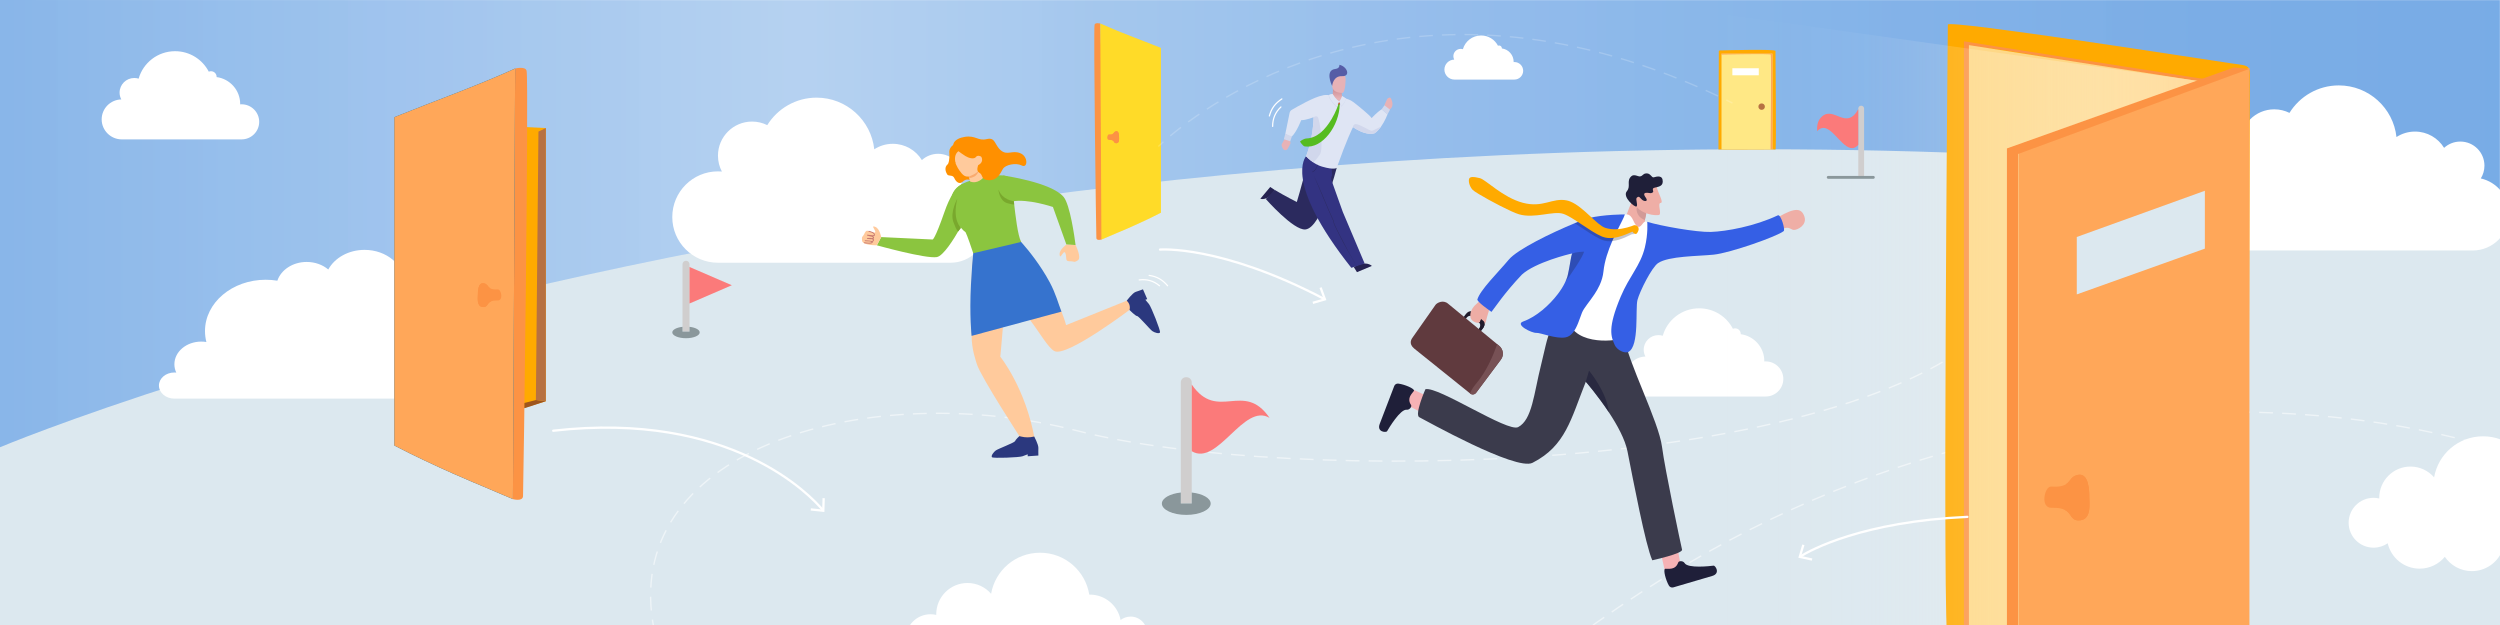 <?xml version="1.0" encoding="UTF-8"?>
<svg id="_Слой_1" data-name="Слой 1" xmlns="http://www.w3.org/2000/svg" xmlns:xlink="http://www.w3.org/1999/xlink" viewBox="0 0 5442.52 1360.63">
  <defs>
    <style>
      .cls-1, .cls-2 {
        fill: #fff;
      }

      .cls-3 {
        fill: #0067a7;
      }

      .cls-4 {
        stroke-dasharray: 0 0 29.61 19.74;
      }

      .cls-4, .cls-5, .cls-6, .cls-7 {
        stroke: #fff;
      }

      .cls-4, .cls-5, .cls-6, .cls-7, .cls-8 {
        fill: none;
      }

      .cls-4, .cls-5, .cls-7 {
        stroke-width: 3px;
      }

      .cls-4, .cls-5, .cls-7, .cls-9 {
        stroke-miterlimit: 10;
      }

      .cls-10 {
        fill: #ffe885;
      }

      .cls-11 {
        fill: url(#linear-gradient);
      }

      .cls-11, .cls-12 {
        mix-blend-mode: multiply;
      }

      .cls-13 {
        fill: #201b2c;
      }

      .cls-14 {
        fill: #ffca9c;
      }

      .cls-15 {
        fill: #565da6;
      }

      .cls-16 {
        fill: #3b3b4c;
      }

      .cls-17 {
        fill: #d1d7ec;
      }

      .cls-18 {
        fill: #c45b2e;
      }

      .cls-19 {
        fill: #e7b2b6;
      }

      .cls-20 {
        fill: #d0cece;
      }

      .cls-21 {
        fill: #dce8ef;
      }

      .cls-22 {
        fill: #79a82d;
      }

      .cls-23 {
        mask: url(#mask-2);
      }

      .cls-24 {
        fill: #ff9000;
      }

      .cls-25 {
        fill: #9e551e;
      }

      .cls-26 {
        fill: url(#_Безымянный_градиент_17-2);
        opacity: .61;
      }

      .cls-27 {
        mask: url(#mask-3);
      }

      .cls-28 {
        fill: url(#_ЃезымЯнный_градиент_60);
      }

      .cls-29 {
        fill: #fb7a7a;
      }

      .cls-30, .cls-31, .cls-32, .cls-33, .cls-34 {
        fill: #1f1f39;
      }

      .cls-35 {
        fill: #355fe5;
      }

      .cls-36 {
        fill: #333382;
      }

      .cls-37 {
        fill: #242150;
      }

      .cls-38 {
        clip-path: url(#clippath-1);
      }

      .cls-39 {
        fill: #8a979b;
      }

      .cls-6 {
        stroke-linecap: round;
        stroke-linejoin: round;
        stroke-width: 5px;
      }

      .cls-40 {
        fill: #f6b2b5;
      }

      .cls-41 {
        opacity: .19;
      }

      .cls-42 {
        fill: #603a3e;
      }

      .cls-43 {
        fill: #efaea6;
      }

      .cls-44 {
        fill: #b77142;
      }

      .cls-45 {
        fill: url(#_Безымянный_градиент_15);
      }

      .cls-46 {
        fill: #8bc53f;
      }

      .cls-47 {
        filter: url(#luminosity-noclip-4);
      }

      .cls-7 {
        opacity: .52;
        stroke-dasharray: 0 0 30 20;
      }

      .cls-48 {
        fill: #fc9344;
      }

      .cls-49 {
        fill: #3673ce;
      }

      .cls-50 {
        fill: url(#_Безымянный_градиент_17);
        opacity: .39;
      }

      .cls-51 {
        fill: #ffa759;
      }

      .cls-52 {
        fill: #775155;
      }

      .cls-53 {
        clip-path: url(#clippath);
      }

      .cls-31 {
        opacity: .63;
      }

      .cls-54 {
        fill: #2b2a5e;
      }

      .cls-32 {
        opacity: .14;
      }

      .cls-12 {
        fill: url(#linear-gradient-2);
      }

      .cls-2 {
        opacity: .15;
      }

      .cls-55 {
        fill: #56bc20;
      }

      .cls-56 {
        fill: #609de1;
        opacity: .74;
      }

      .cls-57 {
        fill: #eeada5;
      }

      .cls-58 {
        fill: #fed887;
      }

      .cls-59 {
        filter: url(#luminosity-noclip-2);
      }

      .cls-60 {
        mask: url(#mask-1);
      }

      .cls-61 {
        mask: url(#mask);
      }

      .cls-62 {
        fill: #c8796e;
      }

      .cls-63 {
        fill: #f9aa6e;
      }

      .cls-64 {
        fill: #dfe5f4;
      }

      .cls-65 {
        fill: #ffd502;
      }

      .cls-9 {
        fill: url(#_Безымянный_градиент_12);
        opacity: .54;
        stroke: url(#_Безымянный_градиент_14);
      }

      .cls-66 {
        fill: #fa0;
      }

      .cls-33 {
        opacity: .26;
      }

      .cls-34 {
        opacity: .28;
      }

      .cls-67 {
        fill: #2b387e;
      }
    </style>
    <clipPath id="clippath">
      <rect class="cls-8" y="0" width="5442.52" height="1360.63"/>
    </clipPath>
    <linearGradient id="_Безымянный_градиент_12" data-name="Безымянный градиент 12" x1="0" y1="680.31" x2="5442.52" y2="680.31" gradientUnits="userSpaceOnUse">
      <stop offset="0" stop-color="#89b6e8" stop-opacity=".74"/>
      <stop offset=".32" stop-color="#fff" stop-opacity=".7"/>
      <stop offset=".44" stop-color="#d1e3f6" stop-opacity=".71"/>
      <stop offset=".6" stop-color="#a0c4ed" stop-opacity=".72"/>
      <stop offset=".75" stop-color="#7caee6" stop-opacity=".73"/>
      <stop offset=".88" stop-color="#67a1e2" stop-opacity=".74"/>
      <stop offset="1" stop-color="#609de1" stop-opacity=".74"/>
    </linearGradient>
    <linearGradient id="_Безымянный_градиент_14" data-name="Безымянный градиент 14" x1="-.5" y1="680.31" x2="5443.02" y2="680.31" gradientUnits="userSpaceOnUse">
      <stop offset="0" stop-color="#fff" stop-opacity="0"/>
      <stop offset=".14" stop-color="#fff" stop-opacity=".46"/>
      <stop offset=".3" stop-color="#fff"/>
      <stop offset="1" stop-color="#fff"/>
    </linearGradient>
    <linearGradient id="_Безымянный_градиент_15" data-name="Безымянный градиент 15" x1="2974.28" y1="781.33" x2="4854.17" y2="781.33" gradientUnits="userSpaceOnUse">
      <stop offset="0" stop-color="#fff" stop-opacity="0"/>
      <stop offset=".33" stop-color="#fff" stop-opacity="0"/>
      <stop offset=".48" stop-color="#fffefd" stop-opacity=".01"/>
      <stop offset=".57" stop-color="#fffdf9" stop-opacity=".04"/>
      <stop offset=".64" stop-color="#fffaf3" stop-opacity=".1"/>
      <stop offset=".71" stop-color="#fff7ea" stop-opacity=".18"/>
      <stop offset=".77" stop-color="#fff3de" stop-opacity=".28"/>
      <stop offset=".83" stop-color="#ffedcf" stop-opacity=".41"/>
      <stop offset=".89" stop-color="#ffe7bd" stop-opacity=".56"/>
      <stop offset=".94" stop-color="#ffdfa9" stop-opacity=".74"/>
      <stop offset=".99" stop-color="#ffd792" stop-opacity=".93"/>
      <stop offset="1" stop-color="#ffd58b"/>
    </linearGradient>
    <filter id="luminosity-noclip-2" data-name="luminosity-noclip" x="967.19" y="-378.4" width="1779.42" height="2507.59" color-interpolation-filters="sRGB" filterUnits="userSpaceOnUse">
      <feFlood flood-color="#fff" result="bg"/>
      <feBlend in="SourceGraphic" in2="bg"/>
    </filter>
    <filter id="luminosity-noclip-3" x="13645" y="-8872" width="-32766" height="32766" color-interpolation-filters="sRGB" filterUnits="userSpaceOnUse">
      <feFlood flood-color="#fff" result="bg"/>
      <feBlend in="SourceGraphic" in2="bg"/>
    </filter>
    <mask id="mask-1" x="13645" y="-8872" width="-32766" height="32766" maskUnits="userSpaceOnUse"/>
    <linearGradient id="linear-gradient" x1="2212.76" y1="876.95" x2="3698.35" y2="886.24" gradientTransform="translate(4698.92) rotate(-180) scale(1 -1)" gradientUnits="userSpaceOnUse">
      <stop offset=".3" stop-color="#000"/>
      <stop offset=".67" stop-color="#000"/>
      <stop offset=".82" stop-color="#747474"/>
      <stop offset="1" stop-color="#fff"/>
    </linearGradient>
    <mask id="mask" x="967.19" y="-378.4" width="1779.42" height="2507.59" maskUnits="userSpaceOnUse">
      <g class="cls-59">
        <g class="cls-60">
          <path class="cls-11" d="M968.97,372.52c32.68-13.19,1777.64-750.93,1777.64-750.93l-21,2507.59L967.19,1027.94l1.78-655.42Z"/>
        </g>
      </g>
    </mask>
    <linearGradient id="_Безымянный_градиент_17" data-name="Безымянный градиент 17" x1="2213.92" y1="688.21" x2="3699.39" y2="697.5" gradientTransform="translate(4698.92) rotate(-180) scale(1 -1)" gradientUnits="userSpaceOnUse">
      <stop offset="0" stop-color="#fff" stop-opacity="0"/>
      <stop offset=".14" stop-color="#fff" stop-opacity=".46"/>
      <stop offset=".3" stop-color="#fff"/>
      <stop offset="1" stop-color="#fff"/>
    </linearGradient>
    <linearGradient id="_ЃезымЯнный_градиент_60" data-name="ЃезымЯнный градиент 60" x1="5128.97" y1="238.87" x2="5128.97" y2="191.38" gradientTransform="translate(8039.52) rotate(-180) scale(1 -1)" gradientUnits="userSpaceOnUse">
      <stop offset=".51" stop-color="#e7b2b6"/>
      <stop offset="1" stop-color="#c98c93"/>
    </linearGradient>
    <clipPath id="clippath-1">
      <rect class="cls-8" y="1521.7" width="1133.86" height="651.88"/>
    </clipPath>
    <filter id="luminosity-noclip-4" x="-405.36" y="1340.41" width="852.53" height="1201.4" color-interpolation-filters="sRGB" filterUnits="userSpaceOnUse">
      <feFlood flood-color="#fff" result="bg"/>
      <feBlend in="SourceGraphic" in2="bg"/>
    </filter>
    <filter id="luminosity-noclip-5" x="13645" y="-8872" width="-32766" height="32766" color-interpolation-filters="sRGB" filterUnits="userSpaceOnUse">
      <feFlood flood-color="#fff" result="bg"/>
      <feBlend in="SourceGraphic" in2="bg"/>
    </filter>
    <mask id="mask-3" x="13645" y="-8872" width="-32766" height="32766" maskUnits="userSpaceOnUse"/>
    <linearGradient id="linear-gradient-2" x1="4376.53" y1="1941.86" x2="5088.29" y2="1946.31" xlink:href="#linear-gradient"/>
    <mask id="mask-2" x="-405.36" y="1340.41" width="852.53" height="1201.4" maskUnits="userSpaceOnUse">
      <g class="cls-47">
        <g class="cls-27">
          <path class="cls-12" d="M-404.5,1700.18c15.66-6.32,851.68-359.77,851.68-359.77l-10.06,1201.4L-405.36,2014.2l.85-314.02Z"/>
        </g>
      </g>
    </mask>
    <linearGradient id="_Безымянный_градиент_17-2" data-name="Безымянный градиент 17" x1="4377.08" y1="1851.43" x2="5088.78" y2="1855.88" xlink:href="#_Безымянный_градиент_17"/>
  </defs>
  <g class="cls-53">
    <g>
      <rect class="cls-56" y="0" width="5442.52" height="1360.63"/>
      <rect class="cls-9" y="0" width="5442.52" height="1360.63"/>
      <path class="cls-21" d="M0,973.64S2299.12,6.51,5442.52,434.05v926.58H0v-386.99Z"/>
      <g>
        <path class="cls-6" d="M2525.41,543.33s131.92-10.71,357.4,107.51"/>
        <polygon class="cls-1" points="2858.74 661.66 2857.36 656.85 2881.06 650.05 2872.55 626.91 2877.24 625.19 2887.6 653.37 2858.74 661.66"/>
      </g>
      <path class="cls-1" d="M5400.71,388.45c5.03-8.06,7.95-17.57,7.95-27.77,0-28.99-23.5-52.5-52.5-52.5-13.61,0-26.02,5.18-35.35,13.68-13.06-21.25-36.52-35.43-63.3-35.43-14.88,0-28.73,4.38-40.35,11.92-6.92-63.22-60.48-112.42-125.55-112.42-45.37,0-85.14,23.92-107.41,59.83-9.96-4.97-21.19-7.76-33.08-7.76-41,0-74.24,33.24-74.24,74.24,0,12.48,3.08,24.24,8.52,34.56-2.81-.24-5.65-.37-8.52-.37-54.92,0-99.45,44.52-99.45,99.45s44.53,99.45,99.45,99.45h506.21c43.87,0,79.43-35.56,79.43-79.43,0-37.81-26.42-69.45-61.81-77.46Z"/>
      <path class="cls-1" d="M3843.9,786.77c-1.01,0-2.01,.05-3,.13,0-.31,.01-.61,.01-.92,0-29.88-22.34-54.56-51.31-58.43,0-.18,.03-.35,.03-.53,0-6.76-5.51-12.23-12.3-12.23-1.69,0-3.31,.34-4.77,.96-13.68-26.45-41.39-44.55-73.35-44.55-37.78,0-69.62,25.28-79.36,59.76-3-.93-6.19-1.42-9.49-1.42-17.67,0-31.99,14.25-31.99,31.82,0,5.36,1.34,10.41,3.69,14.85-23.68,.55-42.7,19.8-42.7,43.49s19.58,43.51,43.74,43.51h260.79c21.21,0,38.41-17.11,38.41-38.21s-17.2-38.21-38.41-38.21Z"/>
      <path class="cls-7" d="M5439.96,980.66s-978.8-359.06-2014.21,411.09c-1035.41,770.14-1944.63,342.96-2004.75-37.83-60.11-380.79,473.96-532.3,925.9-415.7,451.94,116.6,1682.3,102.34,2004.28-244"/>
      <g>
        <path class="cls-66" d="M4897.89,177.78c1-37.24,1.33-33.96-41.33-40-39.26-5.56-615.89-95.89-616.09-84.19-.47,26.66-12.19,1340.05,0,1341.82,12.19,1.77,30.47-5.32,56.37-3.55,25.9,1.77,597.27,1.77,597.27,1.77l3.78-1215.85Z"/>
        <path class="cls-48" d="M4863.06,195.64c-49.37-1.33-559.19-106.31-568.16-91.66-8.98,14.64,1.94,1287.88,1.94,1287.88l-21.31,.89V89.97l585.67,91.92,1.87,13.76Z"/>
      </g>
      <polygon class="cls-66" points="1188.3 873.45 868.42 971.07 868.42 263.35 1188.3 278.79 1188.3 873.45"/>
      <polygon class="cls-58" points="4896.06 1383.63 4286.36 1383.63 4286.36 98.23 4875.98 190.71 4896.06 1383.63"/>
      <polygon class="cls-45" points="4843.19 184.41 2974.28 -78.55 3016.93 1641.21 4854.17 1301.06 4843.19 184.41"/>
      <polygon class="cls-51" points="4394.89 332.56 4897.06 147.69 4897.06 1376.09 4394.89 1376.09 4394.89 332.56"/>
      <g class="cls-61">
        <path class="cls-50" d="M968.97,372.52c32.68-13.19,1777.64-750.93,1777.64-750.93l-17.84,2130.07L967.24,1013.48l1.73-640.96Z"/>
      </g>
      <g>
        <path class="cls-43" d="M3531.67,502.75c4.1,5.77,36.07,13.4,37.54-5.28,10.51-3.53,10.18-4.38,13.36-8.86-1.18-4.94-1.53-7.7-1.46-9.6,.11-2.74,1.1-3.72,1.73-6.84,.13-.65,.26-1.38,.33-2.25,.45-4.09,1.15-7.45,1.89-10.07,.32-1.11,.64-2.09,.95-2.94,.97-2.72,1.79-4.08,1.79-4.08l-8.12-10.79-12.1-20.72s-5.8,1.01-13.71,15.3c-7.2,13.03-24.94,62.27-22.2,66.13Z"/>
        <path class="cls-32" d="M3581.11,479.01c.11-2.74,1.1-3.72,1.73-6.84,.13-.65,.26-1.38,.33-2.25,.45-4.09,1.15-7.45,1.89-10.07,.32-1.11,.64-2.09,.95-2.94-1.02-.64-14.71-9.11-19.4-7.89-7.33,1.9-4.78,23.77,14.5,29.99Z"/>
        <g>
          <path class="cls-43" d="M3606.77,406.68c1.89,12.13,16.37,34.66,8.42,35.13-7.95,.47,4.02,25.62-4.42,26.44-20.45,1.98-45.04-9.98-48.46-20.06-3.42-10.08-4.13-38.8-4.13-38.8l48.6-2.7Z"/>
          <path class="cls-30" d="M3586.53,419.7c6.52,.38,6.84,1.95,11.2-.6,4.36-2.55-3.96-8.53,4.38-10.51,8.34-1.97,17.57-3.09,17.71-13.16,.19-14.57-12.04-11.53-19.57-9.38-4.85,1.39-6.9-9.63-16.72-8.54-7.7,.86-6.45,5.47-13.28,6.55-4.13,.65-12.78-5.93-18.88-.35-11.31,10.36-.39,21.55-9.62,32.44-10.78,12.7,18.18,36.54,21.08,33.26,3.39-3.83-2.93-15.9,.55-19.04,5.25-4.73,6.32,.15,11.34,4.42,5.36,4.56,14.61,4.28,7.98-4.76-6.63-9.05-2.09-10.69,3.82-10.35Z"/>
        </g>
        <g>
          <path class="cls-40" d="M3659.27,1236.31c-1.25-14.24-8.86-49.5-8.86-49.5l-37.37,5.56,11.91,52.85,27.69,12.36,6.63-21.27Z"/>
          <path class="cls-30" d="M3653.49,1224.5c1.32-3.85,10.76-4,13.87,1.31,7.11,12.16,55.55,6.57,63.1,5.61,3.89-.49,15.61,17-2.89,22.42-16,4.68-67.18,19.88-84.72,24.89-3.67,1.05-7.6-.48-9.54-3.77-6.91-11.73-13.03-34.89-8.27-36.76,7.03-.43,22.51,3.59,28.45-13.71Z"/>
        </g>
        <g>
          <path class="cls-40" d="M3059.02,879.19c12.08,7.65,44.72,22.99,44.72,22.99l18.25-33.08-49.24-22.59-26.62,14.51,12.89,18.18Z"/>
          <path class="cls-30" d="M3071.92,881.75c2.26,3.39-3.35,10.98-9.46,10.23-13.98-1.72-38.92,40.18-42.74,46.76-1.97,3.4-22.98,2.1-16.07-15.89,5.98-15.56,24.95-65.47,31.6-82.45,1.39-3.55,4.99-5.75,8.78-5.3,13.52,1.62,35.64,10.81,34.24,15.72-3.93,5.85-16.51,15.72-6.37,30.93Z"/>
        </g>
        <path class="cls-16" d="M3597.05,1219.75c-14.69-32.14-42.05-176.82-54.01-237.21-5.16-26.08-22.34-57.36-40.37-84.71-23.89-36.24-49.3-65.58-50.34-66.75-.02-.04-.03-.05-.03-.05-32.4,81.45-43.95,139.8-116,176.5-36.06,18.35-235.26-93.76-246.42-99.23-11.16-5.46,13.27-61,13.27-61,27.34-6.98,179.18,94.49,201.9,82.52,30.68-16.16,34.09-72.64,49.88-135.45,7.28-28.93,12.94-60.77,20.45-74.24,3.04-5.44,36.38-17.41,41.93-20.41,42.5-22.92,118.14,32.74,118.14,32.74,8.35,55.65,75.79,185.1,82.82,240.59,5.93,46.75,41.35,214.95,43.58,223.47,2.24,8.52-64.82,23.23-64.82,23.23Z"/>
        <path class="cls-43" d="M3875.44,502.27c17.28-13.26,22.29-2.1,29.6-1.68,7.8,.45,29.45-10.44,23.19-29.04-6.24-18.54-19.78-20.47-56.8,.97-35.32,20.46-20.39,35.49-20.39,35.49,6.83-5.91,19.3-1.81,24.41-5.74Z"/>
        <path class="cls-1" d="M3541.31,466.62c14.5,1.3,13.84,21.6,24.09,26.77,6.22,3.14,10.88-8.68,15.14-10.75,2.62-1.27,5.67-.44,7.7,4.95,34.82,92.28-91.54,224.72-56.22,246.87,7.27,4.56-89.38,23.17-115.12-28.1-21.62-43.06-7.79-52.59-2.42-61.94,20.57-35.82,91.41-157.02,91.41-157.02,0,0,10.61-19.79,35.42-20.77Z"/>
        <path class="cls-35" d="M3515.3,751.15c4.8,10.93,21.9,19.29,30.06,14.81,23.88-13.11,14.47-93.86,19.41-112.82,4.94-18.95,31.14-71.26,44.94-80.46,23.26-15.51,87.09-14.8,121.17-18.33,35.9-3.72,138.44-39.78,152.28-51.31,3.7-3.08-6.28-37.33-12.73-34.29-50.83,23.98-112.09,34.98-145.82,36.16-30.18,1.06-110.9-13.24-138.51-22.08,0,0,2.14,25.74-5.24,55.9-9.75,39.86-33.28,61.42-52.46,106.84-29.07,68.86-21.35,86.84-13.11,105.57Z"/>
        <g>
          <path class="cls-13" d="M3231.96,705.46c.1-2.72-.72-5.11-2.48-6.6l-4.5-3.76-.15-.12-.54-.46-18.63-15.55c-.9-.75-1.96-1.2-3.12-1.35h-.01c-3.56-.5-7.97,1.69-11.15,5.89l-4.51,5.99-7.28,9.62,4.68,3.91,7.3-9.66,1.04-1.37c2.34-3.12,5.59-4.76,8.25-4.44h.01c.89,.11,1.72,.45,2.41,1.03l16.43,13.72v.02s1.39,1.13,1.39,1.13c2.73,2.3,2.42,7.54-.74,11.71l-.91,1.19-7.37,9.8-.05,.06,4.68,3.91,7.45-9.89,4.37-5.79c.25-.33,.48-.66,.71-1,.34-.52,.64-1.05,.92-1.59,1.11-2.15,1.71-4.36,1.79-6.41Z"/>
          <path class="cls-57" d="M3243.7,667.35c-3.43,6.56-.81,6.09-4.21,15.35-3.4,9.26-4.76,24.72-9.33,23.05-4.57-1.67-4.21-8.55-5.37-10.89-1.17-2.34-.18,5.4-4.99,7.43-4.82,2.03-15.69-3.05-17.9-9.26-2.21-6.22-1.02-14.44,4.16-22.31,5.18-7.87,15.98-15.63,19.06-18.45,3.07-2.83,18.6,15.08,18.6,15.08Z"/>
          <path class="cls-13" d="M3232,705.44h0c.12-2.73-.72-5.14-2.49-6.64l-4.54-3.7-.14-.11v-.02s-.35-.26-.35-.26l-.78,1.98v.04s-.05,.1-.05,.1v.03s-1.11,2.88-1.11,2.88l-1.42,3.65c2.75,2.31,2.42,7.55-.73,11.72l-.05,.05-.9,1.2-7.38,9.79,4.67,3.9,7.41-9.81,4.37-5.79c.25-.33,.48-.66,.71-1,.34-.52,.64-1.05,.92-1.59,1.14-2.14,1.75-4.38,1.84-6.43Z"/>
          <g>
            <path class="cls-42" d="M3267.56,782.69l-53.92,72.26c-3.19,4.28-9.03,5.08-13.03,1.78l-.22-.18-121.49-97.62c-13.57-11.2-5.83-21.39-2.63-25.67l48.96-69.73c3.2-4.29,16.43-11.57,27.17-2.45l107.07,88.26,4.02,3.31c8.84,7.29,11.31,20.35,4.07,30.04Z"/>
            <path class="cls-52" d="M3267.56,782.69l-53.92,72.26c-3.19,4.28-9.03,5.08-13.03,1.78l-.22-.18c1.8-5.42,5.95-12.91,14.57-23.03,20.84-24.48,35.73-59.42,44.5-84.18l4.02,3.31c8.84,7.29,11.31,20.35,4.07,30.04Z"/>
          </g>
        </g>
        <path class="cls-35" d="M3537.34,466.74c-.03,.11-.06,.2-.09,.32-1.81,6.55-9.83,20.81-18.73,39.18-2.83,5.85-5.75,12.1-8.61,18.66-8.8,20.25-16.85,43.35-19.14,65.87-1.09,10.83-4.18,20.75-8.34,29.85-3.18,6.98-6.98,13.48-10.94,19.51-11.04,16.85-23.41,30.16-27.59,40.8-5.22,13.31-10.3,31.82-19.74,43.33-4.16,5.08-9.17,8.82-15.43,10.12-20.41,4.31-55.58-10.38-63.94-9.71-10.16,.81-47.65-18.09-28.93-24.74,29.24-10.4,57.37-35.96,75.36-59.55,6.45-8.45,11.61-16.64,15.05-23.79h.01s.02-.06,.04-.08h0c.37-.77,.72-1.51,1.05-2.24,.2-.44,.41-.86,.6-1.29h.01c.17-.39,.34-.77,.51-1.16,.15-.32,.3-.65,.42-.97,.23-.53,.46-1.05,.68-1.57,.1-.22,.18-.44,.27-.65,.02-.05,.04-.09,.06-.14,.1-.24,.2-.49,.3-.72,.26-.66,.51-1.29,.73-1.9,.11-.28,.21-.55,.3-.82,.09-.27,.18-.53,.27-.79,.05-.14,.09-.28,.15-.42,.02-.05,.03-.09,.05-.14,.03-.11,.07-.21,.11-.32,0-.04,.03-.08,.03-.12,.07-.19,.12-.37,.16-.53,.07-.21,.14-.41,.18-.62,.11-.4,.22-.79,.32-1.18,.2-.81,.4-1.62,.59-2.45,.19-.84,.38-1.66,.57-2.5,.36-1.63,.72-3.28,1.04-4.93,.02-.03,.03-.08,.03-.12,.2-.96,.38-1.91,.57-2.87,.36-1.81,.69-3.62,1.02-5.41,.13-.65,.24-1.3,.35-1.95,.04-.25,.09-.51,.13-.76,.2-1.03,.37-2.06,.55-3.07,.1-.63,.21-1.25,.32-1.87,.16-.98,.34-1.93,.5-2.87,.04-.24,.07-.47,.12-.71,.1-.59,.21-1.17,.31-1.73,.06-.41,.14-.81,.2-1.21,.07-.4,.13-.78,.21-1.17,.07-.38,.13-.76,.2-1.13,.05-.31,.11-.63,.17-.93l.03-.19c.05-.23,.09-.47,.13-.7l.04-.25c.08-.42,.16-.84,.23-1.25,.09-.49,.19-.97,.27-1.44,.09-.49,.19-.97,.28-1.43,0-.06,.02-.11,.04-.17,.05-.25,.09-.51,.15-.76,.06-.25,.11-.49,.16-.73,.06-.3,.13-.59,.19-.87,.07-.27,.13-.54,.2-.8,.09-.39,.18-.78,.28-1.13,.04-.18,.09-.36,.14-.52,.05-.18,.1-.33,.15-.5v-.06c.08-.19,.13-.39,.19-.58l.02-.05c.25-.8,.51-1.44,.78-1.92,.04-.07,.08-.12,.11-.18-6.47,1.1-80.66,19.44-109.72,46.12-38.26,40.3-59.02,72.33-66.05,80.96-.06,.07-.14,.09-.23,.03-1.68-1.16-3.47-2.42-5.35-3.78-8.05-5.75-17.27-12.8-22.11-18.02-1.68-1.8-2.83-3.39-3.23-4.62-.02-.04-.01-.08,0-.11,5.61-20.71,45.43-59.46,68.44-87.06,18.83-22.62,93.96-58.95,143.59-79.33,7.22-2.97,13.88-5.59,19.77-7.79,3.25-1.22,6.82-2.31,10.6-3.26,31.94-8.21,78.83-8.13,78.83-8.13Z"/>
        <path class="cls-34" d="M3448.62,547.82c-3.13,11.93-27.98,48.73-40.63,65.16,.17-.38,.34-.76,.51-1.15,.14-.33,.29-.65,.42-.97,.34-.76,.66-1.51,.95-2.22,.18-.45,.36-.88,.53-1.31,.2-.5,.39-.99,.56-1.46,.27-.7,.51-1.38,.72-2.03,.07-.2,.13-.39,.19-.58,.07-.19,.12-.37,.16-.53,.21-.62,.37-1.22,.51-1.78,.2-.81,.39-1.63,.58-2.46,.19-.84,.38-1.66,.57-2.5,.36-1.63,.72-3.28,1.04-4.93,.02-.03,.03-.08,.03-.12,.2-.96,.38-1.91,.57-2.87,.36-1.81,.69-3.62,1.02-5.41,.48-2.61,.93-5.18,1.35-7.65,.16-.98,.34-1.93,.5-2.87,.04-.24,.07-.47,.12-.71,.17-1,.35-1.99,.51-2.94,.07-.4,.13-.78,.21-1.17,.07-.38,.13-.76,.2-1.13,.05-.31,.11-.63,.17-.93,0-.06,0-.13,.03-.19,.22-1.28,.45-2.5,.68-3.64,.09-.49,.19-.97,.28-1.43,0-.06,.02-.11,.04-.17,.16-.84,.33-1.62,.5-2.36,.16-.69,.31-1.34,.47-1.93,.04-.18,.09-.36,.14-.52,.04-.17,.09-.33,.14-.5l.02-.02,.98-2.58c9.15-3.81,25.92-4.11,25.92-4.11Z"/>
        <path class="cls-33" d="M3562.09,498.02c4.15,1.21,1.12-5.5,.07-2.54-.22,.64-.2,1.54-.07,2.54Z"/>
        <path class="cls-33" d="M3562.63,506.73c-1.75-.28-3.35,.71-4.72,1.7-1.7,1.24-3,2.47-3.7,1.31-.98-1.55-22.03,12.8-44.3,15.17-7.14,.77-14.41,.3-21.19-2.32-2.61-1-5.34-2.25-8.19-3.7-6-3.01-12.47-6.89-19.14-11.13-11.08-7.06-22.64-15.1-33.25-21.84,7.21-2.97,13.88-5.59,19.76-7.79,3.25-1.22,6.82-2.3,10.6-3.27,9.25,8.51,17.91,16.88,25.54,22.43,3.81,2.8,7.35,4.86,10.59,5.91,1.47,.47,2.94,.88,4.41,1.24,6.51,1.57,13.08,2.05,19.48,1.81,12.15-.46,23.67-3.52,32.84-6.62,5.04-1.71,6.06-3.08,10.6-1.63,.05,0,.09,.03,.12,.03,.5,3.74,2.65,9.06,.54,8.71Z"/>
        <path class="cls-66" d="M3198.3,389.3c-1.84,5.25,.63,16.47,7.64,23.97,1.57,1.68,6.45,4.98,13.32,9.15,23.74,14.41,71.19,39.28,87.49,44.08,16.95,4.97,35.49,3,52.54,.63,17.47-2.44,33.37-5.29,44.35-1.49,20.99,7.27,57.76,38.1,82.81,48.82,.82,.36,1.64,.69,2.44,1,27.94,10.77,64.34-12.94,65.59-10.83,.88,1.45,1.7,2.87,3.43,3.81,.75,.41,1.68,.73,2.86,.93,2.68,.45,5.06-4.59,6.11-7.57,1.06-2.99,1.11-8.55-4.75-10.94-4.42-1.79-5.57-.07-10.6,1.62-12.31,4.16-28.84,8.25-45.47,6.08-3.76-.49-7.54-1.3-11.26-2.51-18.49-5.96-47.36-45.75-76.1-57.31-2.66-1.08-5.3-1.91-7.95-2.45-31.26-6.36-51.37,16.89-95.43,5.17-44.06-11.73-80.5-50.32-93.56-53.61-13.07-3.3-21.61-3.8-23.45,1.44Z"/>
        <path class="cls-31" d="M3502.67,897.83c-23.89-36.24-49.3-65.58-50.34-66.75-.02-.04-.03-.05-.03-.05l7.05-24.08s38.78,46.19,43.31,90.88Z"/>
      </g>
      <path class="cls-1" d="M525.87,227.02c-1.01,0-2.01,.05-3,.13,0-.31,.01-.61,.01-.92,0-29.88-22.34-54.56-51.31-58.43,0-.18,.03-.35,.03-.53,0-6.76-5.51-12.23-12.3-12.23-1.69,0-3.31,.34-4.77,.96-13.68-26.45-41.39-44.55-73.35-44.55-37.78,0-69.62,25.28-79.36,59.76-3-.93-6.19-1.42-9.49-1.42-17.67,0-31.99,14.25-31.99,31.82,0,5.36,1.34,10.41,3.69,14.85-23.68,.55-42.7,19.8-42.7,43.49s19.58,43.51,43.74,43.51h260.79c21.21,0,38.41-17.11,38.41-38.21s-17.2-38.21-38.41-38.21Z"/>
      <path class="cls-1" d="M3296.74,135.03c-.5,0-1,.03-1.5,.06,0-.15,0-.31,0-.46,0-14.94-11.17-27.28-25.65-29.21,0-.09,.01-.18,.01-.27,0-3.38-2.75-6.12-6.15-6.12-.85,0-1.65,.17-2.39,.48-6.84-13.23-20.69-22.27-36.67-22.27-18.89,0-34.81,12.64-39.68,29.88-1.5-.46-3.09-.71-4.75-.71-8.83,0-15.99,7.12-15.99,15.91,0,2.68,.67,5.21,1.85,7.42-11.84,.28-21.35,9.9-21.35,21.74s9.79,21.76,21.87,21.76h130.4c10.61,0,19.21-8.55,19.21-19.1s-8.6-19.1-19.21-19.1Z"/>
      <path class="cls-1" d="M2086.86,415.09c5.03-8.06,7.95-17.57,7.95-27.77,0-28.99-23.5-52.5-52.5-52.5-13.61,0-26.02,5.18-35.35,13.68-13.06-21.25-36.52-35.43-63.3-35.43-14.88,0-28.73,4.38-40.35,11.92-6.92-63.22-60.48-112.42-125.55-112.42-45.37,0-85.14,23.92-107.41,59.83-9.96-4.97-21.19-7.76-33.08-7.76-41,0-74.24,33.24-74.24,74.24,0,12.48,3.08,24.24,8.52,34.56-2.81-.24-5.65-.37-8.52-.37-54.92,0-99.45,44.52-99.45,99.45s44.53,99.45,99.45,99.45h506.21c43.87,0,79.43-35.56,79.43-79.43,0-37.81-26.42-69.45-61.81-77.46Z"/>
      <path class="cls-1" d="M1000.25,818.18c4.83-7.09,7.61-15.31,7.61-24.09,0-26.7-25.6-48.34-57.18-48.34-5.68,0-11.16,.71-16.33,2.01,.69-4.31,1.06-8.7,1.06-13.17,0-37.71-25.54-70.37-62.79-86.31,5.12-9.37,7.99-19.8,7.99-30.8,0-40.6-38.94-73.51-86.97-73.51-35.03,0-65.22,17.51-78.99,42.74-12.02-10.17-28.62-16.45-46.97-16.45-30.38,0-55.98,17.26-63.87,40.81-8.21-1.35-16.69-2.06-25.37-2.06-73,0-132.17,50.02-132.17,111.73,0,8.17,1.05,16.14,3.02,23.82-3.63-.6-7.38-.92-11.21-.92-32.28,0-58.44,22.12-58.44,49.4,0,6.38,1.44,12.46,4.05,18.06-1.33-.13-2.68-.21-4.05-.21-18.59,0-33.66,12.74-33.66,28.45s15.07,28.46,33.66,28.46H977.74c18.59,0,33.66-12.74,33.66-28.46,0-8.4-4.3-15.94-11.15-21.15Z"/>
      <g>
        <path class="cls-19" d="M3015.19,233h0c.13,.21,4.32,5.73,6.9,6.46,2.79,.79,6.16-3.6,6.28-3.88,0,0,7.07-6.32-.19-21.12-.89-1.81-2.77-2.53-4.38-1.71-1.13,.58-2.2,1.13-2.32,1.21h0c-.78,.51-1.45,1.28-1.91,2.28l-4.8,10.57c-.92,2.03-.69,4.45,.42,6.19Z"/>
        <polygon class="cls-17" points="3007.8 237.93 3014.01 229.26 3026.05 238.85 3020.6 249.1 3007.8 237.93"/>
        <path class="cls-37" d="M2775.36,413.84l-10.06-6.81-21.55,25.68s16.15,6.11,31.61-18.87Z"/>
        <path class="cls-54" d="M2845.23,359.93s-15.86,60.39-22.06,79.81c0,0-23.53-11.66-48.1-26.28l-19.39,19.81s60.34,68.66,86.11,66.27c35.38-3.28,68.21-134.14,68.21-134.14l-64.77-5.46Z"/>
        <path class="cls-19" d="M2808.56,307.65h0c-.12-.22-.25-.43-.4-.62-1.7-3.08-12.06-3.72-12.06-3.72-.17,.23-5.82,10.84-5.82,10.84-1.12,2.24,.88,6.48,2.82,9.74,1.58,2.65,4.44,3.72,7.01,2.64l.32-.13c.28-.09,.56-.2,.83-.35h0c.8-.44,1.51-1.15,2.02-2.11l5.35-10.1c1.03-1.94,.93-4.36-.07-6.17Z"/>
        <path class="cls-28" d="M2920.77,200.45s2.33,22.78,2.59,26c0,0-6.89,12.54-10.6,12.42-5.57-.18-15.02-19.6-15.02-19.6,0,0,5-11.22,4-27.89l19.03,9.08Z"/>
        <path class="cls-19" d="M2922.7,202.23s-22.16,1.21-22.57-15.25c-.42-16.46-3.56-27.38,10.57-28.85,14.13-1.47,17.04,4.71,18.3,10.17,1.26,5.45-.54,33.2-6.29,33.93Z"/>
        <path class="cls-15" d="M2900.12,186.98s1.66-21.96,21.39-21.17c19.74,.79,11.2-21.46-5.76-24.74,0,0,1.77,7.84-8.9,9.08-22.39,2.6-8.72,33.35-6.73,36.83Z"/>
        <path class="cls-37" d="M2947.15,581.33l6.97,11.18,32.47-13.59s-13.29-13.45-39.44,2.41Z"/>
        <path class="cls-36" d="M2923.36,461.64l-25.28-70.87h0c-.98-5.05,2.02-9.59,2.02-9.59l-1.42-17.68-33.88-14.38-21.45-8.9s-51.27,53.75,98.51,242.84l28.97-9.45-47.47-111.97Z"/>
        <path class="cls-64" d="M3020.6,249.1s-5.41,14.58-14.38,27.07c-2.85,3.98-6.08,7.75-9.6,10.77-1.47,1.26-3.43,3.15-5.21,3.57-20.86,5.01-45.85-13.86-45.85-13.86,0,0-.03,.05-.08,.16-1.11,2.18-13.64,27.19-35.48,88.57,0,0-4.45,5.46-32.19-2.71-7.23-2.13-13.78-5.71-19.17-9.38-9.38-6.38-15.28-13.08-15.28-13.08,0,0,15.49-37.3,16.29-85v-.06s-16.69,6.74-26.91,6.44c0,0-9.7,25.36-20.26,35.43-3.1,2.95-14.32-5.78-14.32-5.78l9.3-45.54c.6-2.72,2.16-5,4.27-6.26,11.46-6.79,49.53-28.72,67.35-31.54,0,0,4.49-2.52,20.61-.18,2.58,.37-.59,11.58,10.83,13.77,13.56,2.61,9.19-9.77,12.09-9.05,4.5,1.12,7.99,2.23,12.4,3.77,4.3,1.49,8.39,3.74,12.14,6.69,10.9,8.55,34.19,27.21,38.91,34.15,0,0,11.37-12.57,21.77-19.11l12.8,11.17Z"/>
        <path class="cls-18" d="M2910,221.07h8.83s1.07,.42,.71,2.04c-.36,1.61-3.63,5.69-4.73,5.77-1.1,.09-7.44-5.09-4.81-7.81Z"/>
        <path class="cls-17" d="M2921.65,209.1s-1.91,8.45-6.72,11.73l5.13,11.37s9.01-9.12,9.88-17.12c0,0-6.23-5.27-8.29-5.98Z"/>
        <path class="cls-64" d="M2921.65,209.1s-1.46,8.03-6.27,11.3l5,10.41s8.21-8.14,10.01-16.16c0,0-6.69-4.85-8.74-5.56Z"/>
        <path class="cls-17" d="M2900.55,205.01s8.42,13.21,14.83,15.39l-5.58,12.96s-18.29-18.13-17.2-26.34c0,0,5.83-2.36,7.95-2.02Z"/>
        <path class="cls-64" d="M2901.33,204.7s7.65,13.52,14.05,15.7l-5.32,11.49s-17.77-16.97-16.68-25.17c0,0,5.83-2.36,7.95-2.02Z"/>
        <path class="cls-54" d="M2950.35,573.66c-10.9-17.54-22.95-38.89-34.51-61.8-1.77-3.5-3.57-7.12-5.35-10.74-1.97-4-3.93-8.06-5.85-12.08-.66-1.38-1.05-3.2-1.42-4.97-.35-1.64-.71-3.34-1.27-4.53-7.2-15.33-13.22-29.71-18.53-42.41-1.39-3.33-2.76-6.59-4.1-9.78-12.17-28.8-19.15-45.07-19.23-45.23h0c.08,.15,7.8,15.87,19.98,44.71,1.35,3.19,2.71,6.45,4.1,9.78,5.3,12.68,11.32,27.06,18.5,42.36,.63,1.33,1,3.11,1.37,4.83,.36,1.69,.73,3.43,1.32,4.66,1.92,4.01,3.88,8.07,5.85,12.07,1.78,3.62,3.58,7.23,5.34,10.73,11.54,22.87,23.13,44.76,34.02,62.27l-.23,.12Z"/>
        <path class="cls-37" d="M2857.48,374.68c9.72-5.24,10.76-15.92,10.77-16.03l-.57-.07c0,.11-1.05,10.66-10.78,15.67l.23,.62c.12-.06,.24-.12,.35-.19Z"/>
        <polygon class="cls-17" points="2812.47 297.02 2808.87 307.58 2794.91 303 2798.15 291.23 2812.47 297.02"/>
        <path class="cls-17" d="M2873.35,336.48c-5.19,7.68-10,13.54-14.71,16.81-9.38-6.38-15.28-13.08-15.28-13.08,0,0,15.49-37.3,16.29-85,3.24-2.02,6.53-3.06,8.61-1.02,5.34,5.24,13.64,69.65,5.09,82.29Z"/>
        <path class="cls-55" d="M2913.42,227.9s-5.18,15.83-14.56,31.41c-13.88,23.08-31.44,41.38-55.13,42.19,0,0-6.3,.28-13.58,6.63,0,0,5.82,10.02,10.6,10.71,38.32,5.56,75.16-45.68,75.79-91.4,.02-1.54-2.34-1.21-3.13,.46Z"/>
        <path class="cls-17" d="M3006.22,276.17c-2.85,3.98-6.08,7.75-9.6,10.77-1.47,1.26-3.43,3.15-5.21,3.57-20.86,5.01-45.85-13.86-45.85-13.86,0,0-.03,.05-.08,.16-.65-3.26,3.2-6.78,5.31-6.79,9.78-.04,31.6,15.64,36.06,14.71,3.51-.73,15.23-7.7,19.36-8.57Z"/>
      </g>
      <g>
        <g>
          <path class="cls-14" d="M2126.56,792.55c8.79,28.34,97.67,164.68,97.67,164.68h28.53c-19.83-112.59-75.13-180.71-75.13-180.71,0,0,2.75-27.55,5.65-63.69,2.86-35.86,6.52-72.29,10.01-75.03,3.56-2.88,25.3,27.37,49.26,59.03,22.35,29.55,39.96,61.29,53.27,67.67,27.54,13.22,168.17-93.58,168.17-93.58l-9.32-17.06-133.78,53.94s-2.34-10.04-10.08-29.41c-5.86-14.54-14.74-34.37-28.04-59.19-30.98-57.86-71.59-105.13-71.59-105.13l-90.69,24.49-.04,.97c-.52,11.43-10.15,73.14-5.26,191.04,.02,.22,0,.42,.02,.65,.06,28.62,8.95,53.54,11.37,61.33Z"/>
          <path class="cls-67" d="M2250.32,950.52l1.14-.28s9.2,17.2,9.09,24.75l-.11,7.55,.11,9.16-23.22,1.63v-4.29s-4.59,1.71-11.48,4.29c-6.89,2.58-63.92,4.87-66.39,2.01-2.47-2.86,3.41-11.17,8.45-14.75,5.04-3.58,40.77-16.97,41.8-20.2,1.03-3.22,9.45-10.96,9.45-10.96l3.82,.97c8.97,2.27,18.35,2.32,27.34,.13Z"/>
          <path class="cls-67" d="M2452.9,654.69h0s12.4-16.89,19.57-19.3l7.17-2.4,8.61-3.15,9.26,21.32-4.05,1.43s3.14,3.75,7.87,9.38c4.72,5.63,25.86,58.56,23.97,61.84-1.88,3.28-11.69,.5-16.74-3.06-5.06-3.55-29.59-32.74-32.98-32.64-3.39,.1-16.63-13.24-16.63-13.24l.27-1.27c1.51-6.98-.91-14.24-6.31-18.92Z"/>
          <path class="cls-49" d="M2115.15,731.22s68.13-18.41,68.13-18.41l59.22-16,68.29-18.43c-.19-.45-.37-.91-.56-1.39-5.7-14.64-11.91-38.04-24.78-62.08-20.39-38.04-46.08-69.67-61.28-86.88-.4-.43-.8-.88-1.18-1.31-.08-.08-.13-.16-.21-.24-6.1-6.84-10.28-11.09-11.35-12.1-.05-.08-.11-.13-.16-.19-.08-.11-.11-.13-.11-.13l-90.68,24.5-.05,.99s-.59,2.48-1.55,10.74c-.03,.32-.05,.64-.11,.99-.03,.32-.08,.67-.11,1.02-1.23,11.25-3,31.66-4.87,67.29-3.51,66.79,1.36,111.64,1.36,111.64Z"/>
          <path class="cls-46" d="M1908.93,534.01s106.12,29.68,130.45,25.67c13.94-2.3,36.23-37.43,50.65-62.83,.37-.67,.75-1.31,1.12-1.98,0-.03,.03-.08,.05-.13,7.68-13.6,12.84-23.94,12.84-23.94l-7.71-70.31s-10.11,1.07-23.39,23.27c-5.3,8.84-11.08,21.02-16.91,37.83-20.76,59.71-25.61,59.81-25.61,59.81l-112.04-5.29c-.03,.05-9.47,17.9-9.47,17.9Z"/>
          <path class="cls-24" d="M2110.14,391.47s-6.88-3.08-14.23,4.02c-7.34,7.1-14.9,.19-18.42-7.85-3.52-8.04-12.32-3.05-15.57-8.15-3.25-5.11-6.56-15.08,.72-21.34,3.2-2.75,4.03-10.18,4.46-22.25,.43-12.07,42.18,32.72,42.18,32.72,0,0,28.76,19.49,.85,22.86Z"/>
          <path class="cls-46" d="M2070.2,441.26c-.03,8.04,2.76,18.54,7.06,28.85,.7,1.6,1.42,3.23,2.17,4.84,3.37,7.24,7.47,14.16,11.77,19.8,.35,.45,.72,.93,1.1,1.36,3.1,3.85,6.29,7.03,9.42,9.19,.13,.11,.35,.37,.59,.8,3.18,5.61,14.1,38.09,16.11,44.19,.24,.64,.35,.99,.35,.99l.59-.13,3.85-.91,98.5-23.21s1.28-.29,1.28-.29c-.05-.08-.08-.16-.13-.27-7.39-15.41-11.96-55.33-15.79-88.51-2.41-20.6-4.47-38.6-6.77-46.54-1.36-4.76-6.05-7.45-12.42-8.76-13.46-2.73-34.22,.53-48.06,3.39-8.46,1.74-14.32,3.34-14.32,3.34-4.98,1.34-9.69,2.72-14.07,4.22-19.45,6.46-32.99,14.75-38.48,30.16-1.82,5.02-2.76,10.79-2.76,17.5Z"/>
          <path class="cls-14" d="M2136.81,312.36s-30.39-15.2-51.41-1.74c-21.01,13.46-4.77,49.35,2.72,59.77,7.49,10.42,13.89,18.97,28.5,10.84,14.61-8.13,35.65-38.6,20.18-68.86Z"/>
          <path class="cls-14" d="M2130.12,354.41l10.04,32.77s-12.16,14.37-28.37,7.84l-10.06-37.14,28.39-3.47Z"/>
          <path class="cls-46" d="M2203.27,438.56c34.09-6.65,88.97,12.05,88.97,12.05l28.82,80.44,.56,1.52,.75,.03,17.77,.77,1.36,.05s-.11-.85-.29-2.4c-1.82-14-11.64-85.33-25.71-102.29-26.62-32-131.12-46.62-131.12-46.62-22.66,20.78,18.89,56.45,18.89,56.45Z"/>
          <path class="cls-14" d="M1908.94,534.01s-30.87,.54-32.23-9.94,1.62-8.12,4.36-13.97c2.75-5.85,4.56-9.35,9.89-7.14,11.44,4.74,15.53,4.53,14.35,.24-1.19-4.29-9.61-13.35,.24-9.31,9.85,4.04,12.86,22.45,12.86,22.45l-9.47,17.66Z"/>
          <path class="cls-14" d="M2341.51,533.43s13.86,27.55,4.99,33.31c-8.87,5.76-8.03,2.06-14.5,2.12-6.47,.06-10.41-.06-10.73-5.81-.68-12.35-2.64-15.94-6-13.01-3.36,2.93-7.89,14.43-8.51,3.82-.62-10.62,14.7-21.3,14.7-21.3l20.04,.87Z"/>
          <path class="cls-63" d="M2132.81,366.79s-3.43,13.49-11.94,17.72c-8.51,4.23-11.21,2.62-11.21,2.62l-.73-2.68s22.17-7.45,23.87-17.66Z"/>
          <path class="cls-24" d="M2081.12,325.01c.57,.39,9.06,7.36,20.62,14.71,6.75,4.3,19.02,7.87,23.12,1.78,2.68-3.99,10.51-2.12,11.74,.41,5.83,11.98-7.02,17.53-7.02,17.53,0,0-5.27,12.41,1.75,16.13,10.57,5.6,2.44,16.16,21.57,16.71,19.14,.55,24.95-15.41,30.4-24.56,5.45-9.15,28.4-14.05,41.26-7.37,12.86,6.67,14.38-19.65-3.43-26.84-17.81-7.19-27.81,5.59-41.99-5.94-14.18-11.53-11.57-29.51-30.85-24.78-19.28,4.73-23.74-8.46-47.57-4.91-23.83,3.56-32.05,18.61-19.61,27.13Z"/>
          <path class="cls-24" d="M2096.7,324.88s-23.33,2.5-16.4,30.64c0,0-27.22-23.36-4.93-40.22,22.29-16.86,21.33,9.58,21.33,9.58Z"/>
          <g>
            <path class="cls-62" d="M1891.35,504.5c3.22,.94,9.09,2.21,10.9,5.24,2.3,3.85-5.27,2.2-6.97,2-2.33-.27-4.67-.54-7-.81-1.15-.13-1.33,1.67-.27,1.97,1.78,.49,3.57,.99,5.35,1.48,1.32,.36,5.14,.71,6.14,1.69,3.05,3.02-4.19,2.5-5.57,2.44-1.89-.09-3.78-.25-5.66-.48v2c1.99-.04,4,.01,5.98,.17,1.46,.12,3.3,.08,4.66,.71,2.47,1.15,1.84,3.52-1.08,4.16-1.26,.28-.73,2.21,.53,1.93,3.37-.75,6.36-5.09,2.5-7.48-3.26-2.02-8.93-1.57-12.6-1.5-1.33,.02-1.25,1.85,0,2,2.87,.35,14.83,2.64,14.51-2.66-.14-2.38-2.58-3.19-4.48-3.71-3.26-.9-6.51-1.8-9.77-2.7-.09,.66-.18,1.31-.27,1.97,4.24,.48,9.59,2.12,13.77,1.27,2.07-.42,2.86-1.59,2.59-3.67-.65-4.94-8.77-6.8-12.75-7.96-1.24-.36-1.77,1.57-.53,1.93h0Z"/>
            <path class="cls-62" d="M1881.34,529.42c2.74,.49,19.47,3.14,18.61-2.65-.37-2.51-5.32-2.75-7.11-2.98-3.11-.41-6.26-.62-9.4-.71-1.29-.03-1.29,1.97,0,2,1.74,.05,3.48,.15,5.22,.28,2.05,.16,7.12-.09,8.71,1.45,.59,.57,.66-.26-.02,.61-.38,.49-1.86,.64-2.42,.73-1.86,.32-3.81,.26-5.69,.17-2.46-.12-4.93-.4-7.35-.83-1.26-.23-1.8,1.7-.53,1.93h0Z"/>
          </g>
        </g>
        <path class="cls-22" d="M2084.18,432.15s-16.25,29.62-8.83,50.72,10.72,20.85,10.72,20.85l6.23-7.62s-19.98-15.61-8.12-63.95Z"/>
        <path class="cls-22" d="M2207.07,437.95s-24.56-2.05-33.41-25.2c0,0,1.36,24.51,19.4,29.62,18.04,5.11,14.72,1.77,14.72,1.77l-.71-6.19Z"/>
      </g>
      <g>
        <path class="cls-1" d="M2479.01,610.27c.28,.32,.71,.5,1.17,.44,16.53-2.1,30.68,1.98,43.26,12.48,.56,.47,1.4,.4,1.88-.17,.47-.56,.4-1.4-.17-1.88-13.17-11-27.99-15.27-45.3-13.08-.73,.09-1.25,.76-1.15,1.49,.03,.27,.15,.52,.32,.71Z"/>
        <path class="cls-1" d="M2500.7,600.43c.2,.23,.48,.39,.81,.44,8.66,1.29,15.63,3.56,21.94,7.14,6.14,3.48,11.68,8.23,17.44,14.95,0,0,0,0,0,.01,.48,.55,1.31,.61,1.87,.13,.56-.48,.62-1.32,.14-1.88-11.77-13.74-23.66-20.4-41.01-22.99-.73-.11-1.4,.39-1.51,1.12-.06,.4,.07,.79,.32,1.07Z"/>
      </g>
      <g>
        <path class="cls-1" d="M2771.32,276.32c.35-.24,.59-.65,.58-1.11-.09-16.67,5.67-30.22,17.61-41.43,.54-.5,.56-1.35,.06-1.88-.5-.54-1.35-.56-1.88-.06-12.51,11.75-18.54,25.94-18.45,43.39,0,.74,.6,1.33,1.34,1.32,.27,0,.53-.09,.74-.23Z"/>
        <path class="cls-1" d="M2764.18,253.6c.25-.17,.45-.43,.53-.75,2.33-8.44,5.42-15.09,9.74-20.92,4.2-5.67,9.58-10.6,16.95-15.51,0,0,0,0,.01,0,.6-.41,.76-1.23,.36-1.84-.41-.61-1.23-.78-1.85-.37-15.06,10.03-23.11,21.02-27.78,37.93-.2,.71,.22,1.44,.93,1.64,.39,.11,.79,.03,1.1-.18Z"/>
      </g>
      <g>
        <path class="cls-48" d="M2408.93,509.71l-11.09,11.85s-10.68,2.96-11.04-3.25c-.52-8.92-6.5-450.8-3.9-464.44,1.04-5.44,12.53-2.6,12.53-2.6l13.51,458.44Z"/>
        <path class="cls-65" d="M2527.37,104.38V463c-45.09,23.49-94.46,43.62-94.46,43.62l-35.08,14.94-2.41-470.29c44.63,20.14,85.56,34.43,131.95,53.11Z"/>
        <path class="cls-2" d="M2527.37,104.38V463c-45.09,23.49-94.46,43.62-94.46,43.62l-35.08,14.94-2.41-470.29c44.63,20.14,85.56,34.43,131.95,53.11Z"/>
        <g>
          <path class="cls-48" d="M2430.97,311.75c-2.71,.29-3.85-.61-4.82-1.86h0c-1.01-1.31-1.81-2.99-4.01-4.11-1.56-.8-3.84-1.31-7.39-1.17-6.93,.25-4.09-12.33-.49-12.12,4.71,.28,7.15-.4,8.69-1.42h0c1.46-.97,2.12-2.26,3.13-3.34,.01-.01,.03-.03,.05-.05,.78-.83,1.79-1.54,3.54-1.89,6.49-1.3,6.49,9.89,6.49,12.93s1.42,12.32-5.19,13.02Z"/>
          <path class="cls-48" d="M2428.89,310.92s-1.26-.28-2.73-1.02h0c-1.01-1.31-1.81-2.99-4.01-4.11-1.17-3.94,.17-12.52,.81-14.71h0c1.46-.97,2.12-2.26,3.13-3.34,.01-.01,.03-.03,.05-.05l2.48,2.27,.28,20.96Z"/>
          <path class="cls-48" d="M2430.97,311.75c-2.72,.29-3.86-.61-4.82-1.86-1.98-5.96-2.73-16.17-.07-22.16,.79-.85,1.8-1.58,3.59-1.94,6.49-1.3,6.49,9.89,6.49,12.93s1.42,12.32-5.19,13.02Z"/>
        </g>
      </g>
      <g>
        <path class="cls-66" d="M3741.85,114.83c-.19-5.96-.19-4.83,7.34-5.11s116.35-3.13,116.06,1.14c-.29,4.26,2.32,214.55,0,214.83-2.32,.28-5.79-.85-10.71-.57-4.92,.28-113.46,.28-113.46,.28l.77-210.58Z"/>
        <rect class="cls-10" x="3747.73" y="116.91" width="110.77" height="208.49"/>
        <path class="cls-51" d="M3746.98,118.88c9.38-.21,106.22-2.3,107.93,.04,1.71,2.34-.37,206.2-.37,206.2l4.05,.14V116.68s-111.25,0-111.25,0l-.36,2.2Z"/>
      </g>
      <g>
        <path class="cls-48" d="M1094.52,1063.03l22.12,23.62s21.29,5.91,22.01-6.47c1.05-17.78,12.95-898.64,7.77-925.83-2.07-10.85-24.97-5.18-24.97-5.18l-26.93,913.86Z"/>
        <path class="cls-3" d="M858.42,255.03V969.91c89.89,46.82,188.3,86.96,188.3,86.96l69.92,29.78,4.81-937.49c-88.98,40.14-170.55,68.63-263.03,105.87Z"/>
        <path class="cls-51" d="M858.42,255.03V969.91c89.89,46.82,188.3,86.96,188.3,86.96l69.92,29.78,4.81-937.49c-88.98,40.14-170.55,68.63-263.03,105.87Z"/>
        <g>
          <path class="cls-48" d="M1050.6,668.41c5.41,.58,7.68-1.22,9.6-3.7h0c2.01-2.61,3.62-5.96,7.99-8.19,3.12-1.59,7.65-2.6,14.74-2.34,13.82,.5,8.15-24.58,.97-24.15-9.39,.57-14.25-.79-17.32-2.84h0c-2.91-1.94-4.22-4.5-6.24-6.67-.03-.03-.06-.07-.1-.1-1.56-1.66-3.57-3.06-7.07-3.76-12.94-2.59-12.94,19.71-12.94,25.78s-2.83,24.55,10.35,25.96Z"/>
          <path class="cls-48" d="M1054.75,666.74s2.51-.56,5.45-2.04h0c2.01-2.61,3.62-5.96,7.99-8.19,2.33-7.85-.34-24.95-1.61-29.33h0c-2.91-1.94-4.22-4.5-6.24-6.67-.03-.03-.06-.07-.1-.1l-4.94,4.52-.57,41.79Z"/>
          <path class="cls-48" d="M1050.6,668.41c5.42,.57,7.69-1.22,9.61-3.71,3.95-11.87,5.45-32.24,.15-44.17-1.58-1.7-3.6-3.15-7.16-3.86-12.94-2.59-12.94,19.71-12.94,25.78s-2.83,24.55,10.35,25.96Z"/>
        </g>
      </g>
      <polygon class="cls-48" points="4896.06 150.23 4863.55 146.69 4369.09 323.12 4369.09 1378.63 4393.89 1378.63 4393.89 335.1 4896.06 150.23"/>
      <g>
        <path class="cls-6" d="M3919.57,1211.23c23.12-14.22,135.38-75.67,363.39-86.01"/>
        <polygon class="cls-1" points="3944.35 1220.56 3945.42 1215.68 3921.33 1210.43 3928.32 1186.79 3923.52 1185.37 3915.01 1214.17 3944.35 1220.56"/>
      </g>
      <g>
        <path class="cls-6" d="M1791.3,1110.42c-25.76-30.67-199.61-217.08-586.91-172.72"/>
        <polygon class="cls-1" points="1795.65 1084.62 1790.65 1084.46 1789.88 1109.1 1765.36 1106.54 1764.84 1111.51 1794.71 1114.63 1795.65 1084.62"/>
      </g>
      <path class="cls-1" d="M5602.8,1088.85c-8.23,0-15.8,2.78-21.84,7.45-5.97-31.47-33.61-55.28-66.82-55.28-.46,0-.91,.02-1.37,.03-8.24-51.7-53.01-91.22-107.03-91.22s-97.7,38.58-106.7,89.36c-12.47-14.37-30.86-23.48-51.38-23.48-37.57,0-68.03,30.46-68.03,68.03,0,.48,.03,.96,.04,1.44-3.99-.93-8.14-1.44-12.41-1.44-29.97,0-54.27,24.3-54.27,54.27s24.3,54.28,54.27,54.28c11.43,0,22.03-3.54,30.78-9.58,7.3,31.65,35.63,55.25,69.5,55.25,22.06,0,41.77-10.01,54.86-25.74,12.85,18.78,34.44,31.11,58.91,31.11,29.5,0,54.81-17.91,65.67-43.44,8.33,5.29,18.2,8.37,28.8,8.37,19.51,0,36.6-10.39,46.03-25.93,6.22,15.43,21.32,26.32,38.98,26.32,23.21,0,42.02-18.81,42.02-42.02,0-2.13-.16-4.22-.47-6.26,.16,0,.31,.01,.47,.01,19.76,0,35.77-16.02,35.77-35.77s-16.02-35.77-35.77-35.77Z"/>
      <path class="cls-1" d="M2461.38,1342.31c-8.23,0-15.8,2.78-21.84,7.45-5.97-31.47-33.61-55.28-66.82-55.28-.46,0-.91,.02-1.37,.03-8.24-51.7-53.01-91.22-107.03-91.22s-97.7,38.58-106.7,89.36c-12.47-14.37-30.86-23.48-51.38-23.48-37.57,0-68.03,30.46-68.03,68.03,0,.48,.03,.96,.04,1.44-3.99-.93-8.14-1.44-12.41-1.44-29.97,0-54.27,24.3-54.27,54.27s24.3,54.28,54.27,54.28c11.43,0,22.03-3.54,30.78-9.58,7.3,31.65,35.63,55.25,69.5,55.25,22.06,0,41.77-10.01,54.86-25.74,12.85,18.78,34.44,31.11,58.91,31.11,29.5,0,54.81-17.91,65.67-43.44,8.33,5.29,18.2,8.37,28.8,8.37,19.51,0,36.6-10.39,46.03-25.93,6.22,15.43,21.32,26.32,38.98,26.32,23.21,0,42.02-18.81,42.02-42.02,0-2.13-.16-4.22-.47-6.26,.16,0,.31,.01,.47,.01,19.76,0,35.77-16.02,35.77-35.77s-16.02-35.77-35.77-35.77Z"/>
      <g class="cls-41">
        <g>
          <path class="cls-5" d="M2521.79,318.84s3.7-3.71,10.98-10.21"/>
          <path class="cls-4" d="M2547.74,295.75c107.94-89.85,546.6-396.16,1201.52-82.31"/>
          <path class="cls-5" d="M3758.16,217.74c4.48,2.18,8.96,4.38,13.46,6.62"/>
        </g>
      </g>
      <g>
        <path class="cls-20" d="M2583.08,821.19h-1.11c-6.27,0-11.35,5.08-11.35,11.35v263.53h23.81v-263.53c0-6.27-5.08-11.35-11.35-11.35Z"/>
        <path class="cls-39" d="M2594.43,1072.24v23.83h-23.81v-23.83c-23.6,2.51-41.23,12.31-41.23,24.04,0,13.63,23.79,24.68,53.13,24.68s53.13-11.05,53.13-24.68c0-11.73-17.62-21.52-41.23-24.04Z"/>
        <path class="cls-29" d="M2594.43,837.13v145.19c56.48,33.88,112.96-106.47,169.44-72.6-56.48-82.28-112.96,9.68-169.44-72.6Z"/>
      </g>
      <g>
        <path class="cls-20" d="M4051.58,230.11h.48c3.36,0,6.08,2.72,6.08,6.08v149.9h-12.65V236.19c0-3.36,2.72-6.08,6.08-6.08Z"/>
        <path class="cls-39" d="M3980.09,382.95h98.17c1.74,0,3.15,1.41,3.15,3.15,0,1.74-1.41,3.15-3.15,3.15h-98.17c-1.74,0-3.15-1.41-3.15-3.15,0-1.74,1.41-3.15,3.15-3.15Z"/>
        <path class="cls-29" d="M3967.12,253c26.13-21.71,52.25,31.55,78.38-15.15v77.43c-22.74,25.65-45.49-24.46-68.23-34.92-7.11-3.27-14.23-2.66-21.34,5.36,0-8.05-1.31-22.33,11.2-32.72Z"/>
      </g>
      <g>
        <path class="cls-20" d="M1493.43,567.63h0c-4.22,0-7.63,3.42-7.63,7.63v146.64h15.27v-146.64c0-4.22-3.42-7.63-7.63-7.63Z"/>
        <path class="cls-39" d="M1501.06,711.47v10.43h-15.27v-10.43c-12.77,1.43-22.21,6.34-22.21,12.2,0,6.98,13.36,12.64,29.84,12.64s29.84-5.66,29.84-12.64c0-5.86-9.43-10.77-22.21-12.2Z"/>
        <polygon class="cls-29" points="1501.06 581.19 1501.06 660.75 1593.18 620.97 1501.06 581.19"/>
      </g>
      <circle class="cls-44" cx="3835.11" cy="232.15" r="6.98"/>
      <rect class="cls-1" x="3771.36" y="148.57" width="57.53" height="15.32"/>
      <g>
        <path class="cls-48" d="M4528.65,1132.77c-10.35,1.1-14.69-2.33-18.37-7.09l-.02-.02c-3.84-4.98-6.92-11.39-15.29-15.64-5.97-3.04-14.64-4.98-28.19-4.48-26.44,.95-15.59-47.02-1.86-46.2,17.96,1.08,27.26-1.51,33.13-5.43v-.02c5.58-3.69,8.07-8.6,11.93-12.74,.06-.06,.11-.13,.19-.19,2.98-3.17,6.82-5.85,13.52-7.2,24.76-4.96,24.76,37.7,24.76,49.32s5.41,46.97-19.8,49.67Z"/>
        <path class="cls-48" d="M4520.71,1129.58s-4.81-1.06-10.42-3.9l-.02-.02c-3.84-4.98-6.92-11.39-15.29-15.64-4.46-15.01,.65-47.73,3.08-56.11v-.02c5.58-3.69,8.07-8.6,11.93-12.74,.06-.06,.11-.13,.19-.19l9.45,8.65,1.08,79.95Z"/>
        <path class="cls-48" d="M4528.64,1132.76c-10.37,1.1-14.71-2.33-18.38-7.1-7.55-22.71-10.42-61.68-.28-84.5,3.02-3.24,6.88-6.02,13.7-7.38,24.76-4.96,24.76,37.7,24.76,49.32s5.41,46.97-19.8,49.67Z"/>
      </g>
      <polygon class="cls-25" points="1166.6 870.87 1188.3 873.45 1141.62 888.74 1141.77 877.26 1166.6 870.87"/>
      <polygon class="cls-44" points="1172.21 286.45 1166.6 870.87 1188.3 873.45 1188.3 278.79 1172.21 286.45"/>
      <polygon class="cls-21" points="4521.18 515.89 4800 415.29 4800 541.28 4521.18 640.91 4521.18 515.89"/>
    </g>
  </g>
  <g class="cls-38">
    <g class="cls-23">
      <path class="cls-26" d="M-404.5,1700.18c15.66-6.32,851.68-359.77,851.68-359.77l-8.55,1020.53-843.96-353.67,.83-307.09Z"/>
    </g>
  </g>
  <rect class="cls-8" y="0" width="5442.52" height="1360.63"/>
</svg>